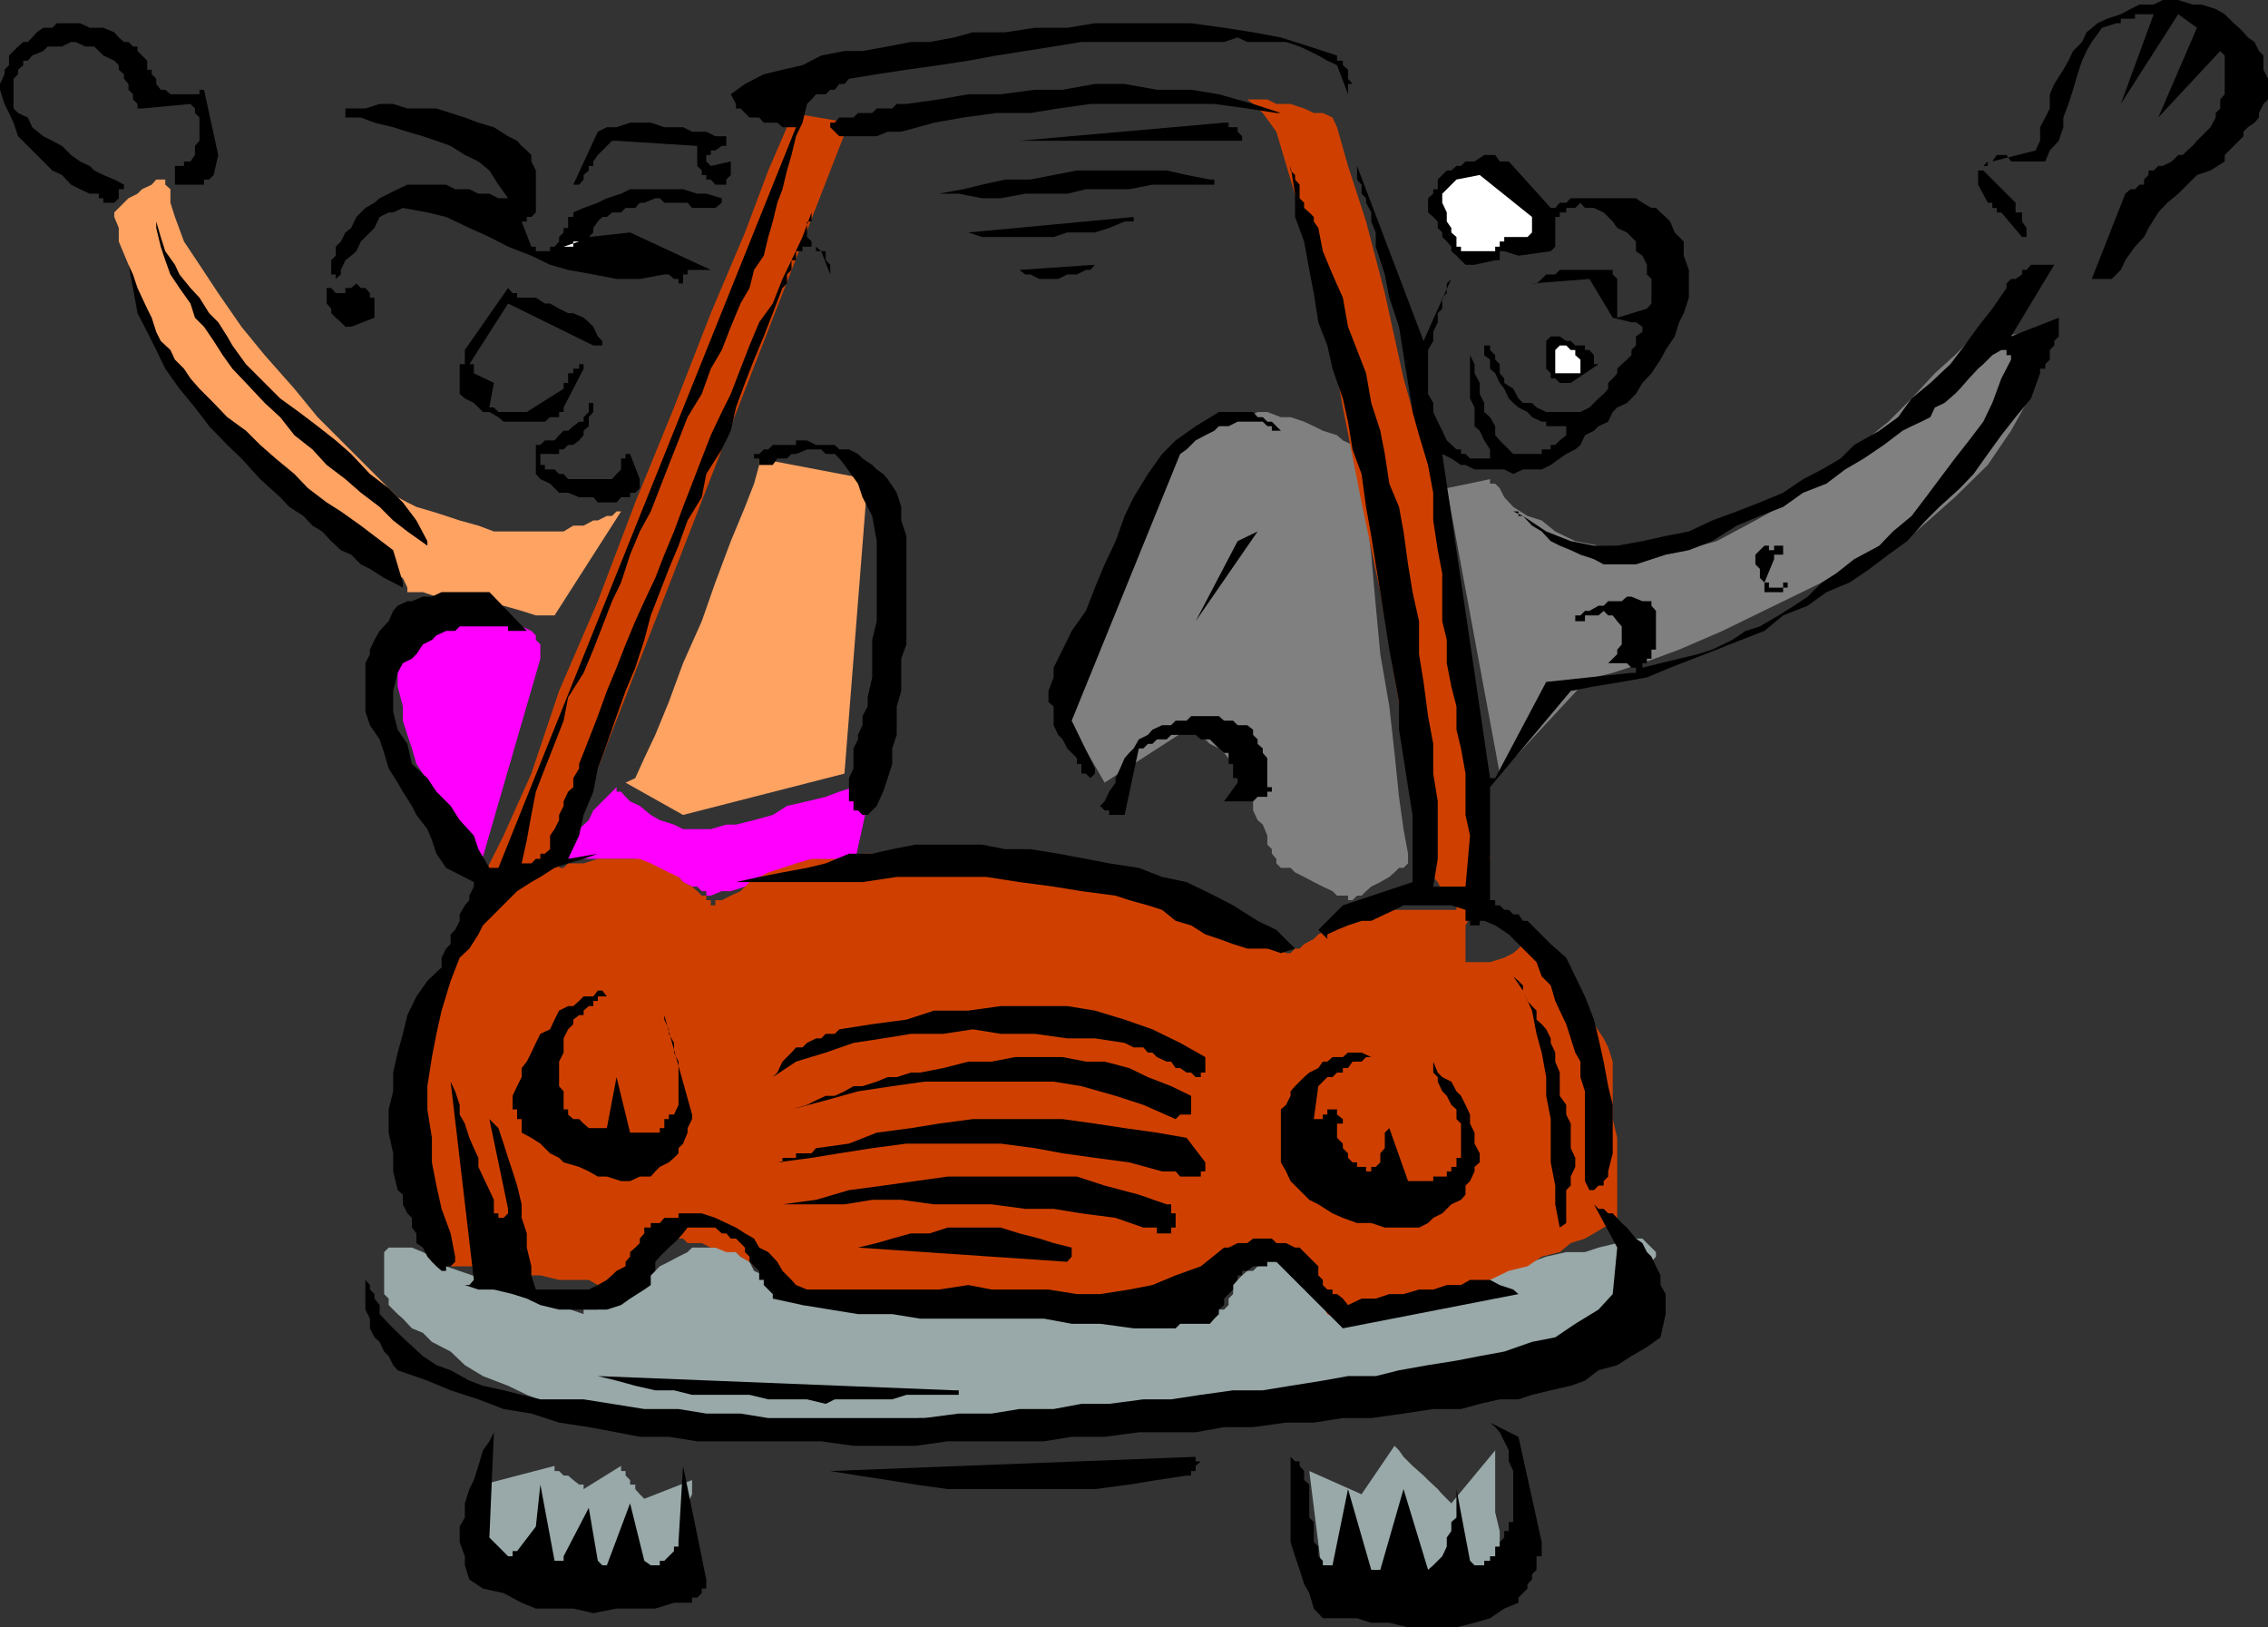 <svg xmlns="http://www.w3.org/2000/svg" width="351.301" height="252"><rect width="100%" height="100%" fill="#333333" stroke="none"/><path fill="gray" d="M224.098 75.598 232.3 119.8l13.199-14.203 1.398-.7 2.903-.699 4.597-1.5 5.7-2.101 6.703-2.899 8-3.898 14.797-7.203L296.8 82.3l6-5.301 5.097-5 3.602-5.3 2.398-4.302L315.3 57.8l1.5-2.8v-2.2l.699-.702-.7-1.5h-1.5l-.702.8L305 52.801 302.8 55l-3.1 2.8-3.602 3.9-3.598 3.6-5.3 4.298-4.302 3.8-6 4.403-5 2.797-6 3.203-5.097 1.398-4.301.7-4.5-.7-4.402-.699-3.598-.7-3.102-1.5-2.097-1.702-2.203-.7-2.2-1.398L233 77l-.7-1.402-.702-.7h-.797V74.2l-6.703 1.399m-53 45.601L183.8 113h.699l.7.8h.8l1.398 1.4 1.403.698.797.7L191 118.3l.7.699.698 1.5v.7l.801 1.398.899 1.5v1.402l.703 1.5.797.7.703 1.698v1.403l.699.699v.7l.7.8v.7l.698.698h1.5l.7.7 1.402.703 1.5.797 1.398.703 1.5.699.7.7h1.703v.698h.699l.7-.699h.698l.7-.699.8-.7 1.403-.702 1.398-.797.801-.703.7-.7h.698l.7-.699v-1.5l-.7-3.8-.699-5-.699-6.801-.8-7.2-1.4-8.097-.702-7.5-.7-7.903-.8-6.699-.7-5-.699-3.898v-1.403h-.699L208 68.2l-.902-.8-2.2-.7-1.398-.7-1.5-.7-2.102-.702h-1.5l-2.097-.797h-1.5l-1.602.797h-.8L191 65.3h-1.402l-.798.7h-1.403l-.699.7h-1.5l-1.398.698-1 .801-1.403 1.399-.699.703L179.2 72l-.699 1.398-.7 1.5-.702 2.102-.7 2.2-1.5 2.198-.699 2.403-.699 2.097v2.2l-.7 1.402-1 2.2-.702 1.398-.7.703-.8 1.5-.7 1.699-.699 1.398-.699 1.403-.7 1.5-.8 2.097v1.5l-.7 1.403-.702.699v1l-.7.7 7.2 12.5"/><path fill="#ffa363" d="m96.898 121.2 8.903 5 25-6.4 3.597-45.6-16.8-3.2v1l-.797 2.898-1.403 3.602-2.199 5.3-2.398 6.4-2.102 6-2.898 6.5-2.203 6-2.098 5.1-1.7 3.598-1.402 3.102-1.5.7m-11-25.9L96.2 79.2h-.7l-.7.698H94l-1.402.7h-.7l-1.5.8h-1.597l-1.5.903H76.5l-2.402-.903-2.899-.8-2.101-.7-2.2-.699L64.5 78.5l-1.402-.7-1.5-.8-1.399-1.402-1.398-1.399L56.598 72 52.8 68.2l-3.602-3.602-3.601-4.399L41 55l-3.602-4.402-3.597-5.2L30.898 41 28.5 37.398l-1.402-3.8-.7-2.2v-2.097l-.8-.703V27.8h-1.399l-.699.797-1.5.703-.7.699-1.402.7-2.199 2.198v.7l.7 1.703v2.097l1.5 3.602.699 2.898L22 48.5l2.2 3.598 2.198 4.3L29.5 61l2.898 3.598L36 68.199 39.598 71l3.8 2.398 3.602 2.2 3.598 2.902 2.203 2.098L55.898 83 58 85.2l1.5 1.398 1.398 2.203 1.5.699.7 1.5v.7H65.5l2.098.698H69.8l2.898.7 2.102.703H78l2.8.797 2.2.703h2.898"/><path fill="#f0f" d="M95.5 121.898v.7h.7l.698.8.7.7 1.5.703 1.703 1.398 1.398.801 2.2.7 1.402.698h4.297l2.402-.699h1.5l2.8-.699 2.9-.8 2.198-1.4 3.102-.702 2.898-.7 2.102-.8 2.2-.7h1.398l.8-.699h.7l-2.899 13.2h-1.398l-1.5.699h-2.903l-2.097.703-3.102.797-2.898.703h-2.903L113.2 138h-1.398l-1.703.7h-.7v-.7h-.699l-.699-.7h-.8l-1.4-.702-.702-.797h-.7l-1.5-.703-.699-.7h-1.398l-1-.699-1.403-.699h-12.5l.7-.8.703-1.4.699-.702 1.7-1.7L91.2 127l.698-1.5 3.602-3.602M83.7 102v-2.2l-.7-.702v-.7l-.7-.699L80.8 97l-1.402-.8H78l-2.2-.9-2.402.9h-6.5L65.5 97h-2.402l-.7.7h-1.5v2.898l.7 1.402v4.3l.8 3.098v2.2l.7 2.203.703 2.097.699 2.403 1 1.5 1.398 2.797 1.5 1.5.7 1.402.703 2.2 1.398 1.698.801 1.403.7 1.398.698 1.5.7.7v.699L83.699 102"/><path fill="#99a8a8" d="m202.8 227.8 2.098 16.798h27.403v-7.5l-.703-2.899v-9.601L224.8 232.8l-1.403-1.403-.699-.8-1.5-1.399-.699-.699-1.7-1.5-.702-.7-.7-.702-.699-1-.699-.7-5.102 7.5-8.097-3.597m-128 2.098L73.399 240.2 89.7 246h1.5l1.399-.7H96.2l1.399-.702h4.601l1.399-.797h2.902v-11l.7-1.403V229.2l-7.4 2.899-.702-.7-.7-.8v-.7h-.8v-.699l-.7-.699v-.7H96.2v-.8l-5.8 3.598v-.7h-.7l-.898-.699-.802-.7h-.7l-.702-.7h-.7v-.8l-11.097 2.898m-5.703-33.8v-.7h-.7l-.8-.8h-.7l-1.398-.7-1.7-.699h-3.6l-.7.7v6.5l.7.699v1l.698.703.7.699.8.7 1.403 1.5 1.699.698 1.398 1.403 2.903 1.5L72 211.398l2.8 1.7 3.9 1.5L81.597 216l3.601 1.398 3.602 1.5 3.797.7 2.902.703h37.398l9.602-.703h25.7l7.398-.7H188.8l4.398-.699h4.5l5.102-.8 5.199-.7h5.8l5-.699 5.298-.7 4.3-.702 4.602-1.5 3.598-.899 2.203-.8 2.097-1.399 1.7-1.402 2.203-.797 2.097-1.403 1.5-1.398 1.403-1.5 1.398-1.402.801-1 1.398-.7 1-.699V199h.7v-1.5l.703-.7v-1.402l.699-.8v-.7l-.7-.699-.702-.699-.7-.7H252.7l-2.199.7-2.902.7-2.098.698h-2.902l-3.098.7-2.2.8-2.902.7h-2.097l-1.5.703H227l-.7.699h-2.902l-1.398.7h-2.2l-1.702.8h-2.899l-1.398.7h-2.203l-.7.698H209.5V199h.7l-.7-.8v-.7l-.7-.7-.8-.702-.902-.7h-1.5l-2.098-.8h-4.3l-1.5.8h-1.4l-1.5.7-.702.703h-.899l-.8.699-.7.7-.699.8v1.398l-.7.7v1l-.702.703h-.797l-1.403.699h-28.597l-7.403-.7h-18.5l-4.3-.702H124.3l-1-1-.703-.7-1.399-.699-1.5-.699-1.398-1.5-1.5-.7-.703-1.402-1.399-.8-.699-.7-.8-.699h-6l-.7.7-1.402.699-1.5.8-1.399.7-1.398 1.402-1.703.7-1.5 1.5-1.399.698-.699.7H94l-.7 1-.702.703h-2.2v.699l-21.3-7.402"/><path fill="#cf4000" d="M131.5 19 86.598 134.398h.703L88 133.7h2.398l2.2-.699h6.5l1.703.7 2.797 1.398 1.5.703.703.797 1.398.703.801.699.7.7h.698v.698h.7v.801h.703v-.8h1l1.398-.7 1.5-.699 1.399-1.402 1.5-.797 1.402-.703 2.2-.7 2.1-.699 2.4-.699h5.1l2.798-.8h11.101l4.5.8h7.2l3.902.7H166l2.2.698 1.398.7 3.203.703 2.797 1.5 3.601 1.398 3.602 1.5 3.199 1.399 3.598 1.703 2.8 1.398 3.2 1.5 2.101.7 1.5.699h.7l.699-.7h.703l.699-.699 1.5-.8.7-.7 1.398-.699 1.5-.7H208l1.5-.702 1.398-1h1.5l1.403-.7h11.797v-.699h-.797l-.703-.8v-.7l-.7-.699-.699-1.402-.699-.797v-.703h-.8v-.7l-.7-2.199-.7-6-1.702-9.601-2.098-11.7-2.2-13.199-2.902-13.898L208 63.098l-2.402-13.2-2.797-12.5-2.903-9.597-2.199-7.403-2.101-2.898-1.5-1.402-.899-.7h3.102l1.398.7h2.2L202 16.8l1.5.699h1.398l1.5.7.7 1.5 1.703 6 2.797 8.6 2.902 11.098 2.898 13.2L221.2 72l2.899 14.598 2.902 14L229.2 113l.698 11.098.903 8.902-1.602 6.398-2.199 3.903V149h3.8l2.2-.7 1.398-.702.801-.7.7-.699h.699l.703.7.699 1.402 1.5.699 1.398 2.2 1.7 1.398L244 155l1.5 2.2 1.398 1.398 1.5 2.203.7 1.398.703 2.2v8.902l.699 2.898v12.399h-.7v.8l-1.402.7-1.5.902-1.398.8-2.2.7-1.702 1.398-2.797.7-2.203 1.5-2.899.703-2.898 1.398-3.102.801-2.101.7-5.797 1.398-2.403 1-2.199 1.402h-2.101l-1.5.7h-4.5l-1.5-.7-.7-1.402-.699-1v-1.399L203.5 199v-2.2l-.7-.702v-.7l-1.5-1.5h-3.6l-1.4.7-2.202.8-2.399.7-2.898.703-2.102.699-2.898.7-2.403 1.5-1.398.698h-1.5l-.7.7h-51.402l-.699-.7h-1.398l-1.703-.699-1.399-1.5-1.5-.699-1.398-.7-1.5-.702-.703-.7-1.399-.8-.699-.7h-1.5l-1.7-.699h-.702l-1.399-.699H106.5l-.7-.7h-2.902l-1.398 1.4-1.7.698-1.402 1.5-1.5.7-.699.703-1.398.699-.801.7-.7.8h-.702l-1.399-.8h-4.601l-2.899-.7h-2.898l-3.602-.7-3.101-.702H69.8l-1.403-.7h-.8v-.8l-.7-1.399v-1.398l-.699-1.703-.699-2.2V186.5l-1-2.2-.7-1.402V163l.7-1.5v-2.102l1-.8.7-2.098.698-2.2 1.5-2.402.7-2.898 1.402-2.102L72 144l.7-2.402.698-1.399.7-1.5.703-2.898L78 129.398l4.3-9.597L86.599 107l6-13.902 5.8-15.297 6-14.703 5.7-14.598 5.3-12.5L119 26.398l2.898-6.699.7-2.199L131.5 19"/><path d="M351.3 15.398V12.2l-.702-1.398V8.598l-.7-.7L349.2 6.5l-1-.7-.699-.8-.7-.7-.8-.702-1.402-1.399-1.399-.8-2.199-.7h-1.402l-2.2-.699H335l-1.402.7h-2.2L330 1.397l-1.5.801-2.102.7-1.5.699L323.2 5l-.699 1.5-1.402 1.398-.7 1.5-.8 1.403-1.4 2.199-.699 1.598V16.8l-.7 1.398-.8 1.5V21.8l-.7 1.5-6.701 1.7h-.7v.7h-.699v.698h-.8v2.2l1.5 2.8h.699v.801h.703v.7H310l3.2 3.8h.698v-1.398l-.699-1v-1.403h-1v-1.5l-5-5V25.7l.7-.699h.699l.703-1h1.5l.699 1h5.3l.7-1.7 1.398-1.5.7-2.1v-1.5l.8-2.102.7-2.2.703-2.398.699-2.102.7-1.5.8-1.398 1.598-2.2 2.203-.702h.699v-.7h2.2V2.2h2.898L328.5 16.098l8.898-13.899 2.903 2.102-6 13.898 9.597-10.3.7.699v6l-.7.8v1.403l-.699.699v.7l-.8 1.5L341 21.097l-.7.703-.702.797-.797.703-.703.699h-.7l-1 1-1.398.7h-.7l-.702.698h-.797v.7l-.703.703v.797h-.7l-.699.703H330l-.8.699-5.2 13.2h3.098l1.402-1.4.7-1.5 1.5-2.1 1.398-1.5.703-1.4 1.5-2.402 1.398-1.5L337.4 30l2.902-2.902 2.097-.7 2.2-1.398v-1l.703-.7.699-.702.8-.797.7-.703v-.7l.7-.699 1-.699.698-.8v-.7l.7-1.402.703-.7m-32.404 36.7v-2.899l-7.398 2.899L318.2 41h-3.602l-.7.8h-.699v.7l-1 .7h-.699l-.7.698v.7l-2.202 3.203-2.2 2.797-2.097 2.902-2.203 2.898L299 59.301l-2.902 2.398L294 64.598l-2.902 2.101-3.899 2.2L285.098 71l-2.899 1.7-2.898 1.5-3.102 2.1-3.601 1.5L269 79.2l-3.8 1.398-3.602 1.703L258 83l-3.602.8-3.898.7h-3.602l-3.597-.7-3.801-1.5-3.602-2.402h-.699V79.2h-.8l1.5.7 1.402 1.5 1.5.902 1.398 1.5 1.399.699 1.703.7 1.5.698 2.097.7 1.5.8h5l4.602-1.5 3.598-.699 3.601-1.398L269 81.398l3.598-1.5 3.601-1.398 3.102-2.2 3.597-1.402 2.903-2.199L288.699 71l3.102-2.102 2.898-2.199 1.399-.699 1.5-.7 1.402-.702.7-1.5 1.5-.7L302.8 61l.798-.8L305 58.597l1.398-1.5.801-.7L308.598 55l1.402-.8h.8v.8h.7v.7l-1.5 2.898-1.402 3.8-1.399 2.903L305 68.199 302.8 71l-2.402 3.2-2.097 2.8-2.203 2.898-2.899 2.403-2.101 2.199-3.899 2.098-2.8 2.203-2.2 1.398L280 92.4l-2.102 1.402-2.398 1.5L272.598 97l-2.2.7-2.097 1.398-3.102 1.5-2.199.703-2.902.699-2.899.7-2.8.698v-.699h.699V102h.703v-1.402h.699v-6l-.7-.797v-.703h-1.402l-1.699-.7H252l-.8.7h-2.102l-.7.703h-.8l-1.399.797h-.699l-.7.703h-.8v.898h-.7 2.2v-.898h2.098l.8-.703.7.703h.703l.699.898.7.801v2.8l-.7.798v.703l-.7.699-.702.7H252l.7.698h.698v.801h-.699l-13.199 1.399-7.902 14.902h-.797l-7.403-50.2 1.403.7 1.5 1H227l1.398.7H233l1.398.698 1.5-.699h2.903l1.398-.699 1.399-1 1-.7 1.402-.702.8-.7.7-1.5 1.398-.699.7-.699 1.5-.7.703-1.5.699-.702 1.5-.7L253.398 61l1-1.7 1.403-1.5 1.398-2.1.801-1.5 1.398-2.102.7-2.2.703-1.398.797-2.402V41.8l-.797-2.203v-2.2l-.703-.699-.7-.699-.699-1.7-.699-.702-.8-.7-.7-.699h-.7l-1.402-.8-1-.7h-10.097l-.703.7h-1l-.7.8h-.699L233.7 25h-1.398l-.703-1h-1.7l-1.5 1H227l-.7.7h-.702l-.797.698h-.703l-.7.7-.699.703v1.5H222V30l-.8.7v2.198l.8.7.7.703v1l.698.699v.7l.7.698.703.801v.7l.797.699L227 41h1.398l3.2-.7h.703v-1.402H233l2.2.7 5-.7.698-.699v-4.601h.7v-.7h1V32.2H244l.8-.8.7.8h1.398l1.5.7 1.403 1.402.699 1L252 36l1.398 1.398v1.5l1 .7.7 1.402v1.5l.703.7V47l-.703.8-4.598 1.4v-6l-.7-.7v-.7h-8.202l-.7.7H239.5l-.7.7-.8.698h-.7l8.9-.699 3.6 6 2.9.7h.698l1 .699v.8l-1 .7V53.5l-.699.7v.8l-.699.7-.8.698-.7.7v.703l-.7.797-.702.703v.898l-.7.801-.8.7-1.399 1.398-1.398.703H239.5l-1.5-.703-.7-.7h-1.402l-.699-.699-.8-1.5-1.399-.898v-.703l-.7-.797v-1.403l-.702-.699V55l-.797-.8v-.7h-.903V55l.903.7v1.398l.797.703.703 1.5.699.898.7 1.5.698.7.801.699 1.399.703.703.797 1.5.703h.699V66h3.098v1.398l-1 .801-.7.7h-.699v.699h-1.398v.703h-4.403l-.699-.703-1.398-1.399-.703-.8V66l-.797-1.402-.903-.797v-1.403L229.2 61v-1.7l-.8-1.5v-1.402L227.7 55v6.7l.7 1.398V66l.8.7.7 1.5.902 1.398V71H227.7l-.699-.7h-.7v-.702h-.702l-1.5-1.399-.7-1.5-.699-1.398-.699-1.5v-1.403L221.2 61v-6.8l.8-1.4v-1.402l.7-1.5V48.5l.698-.7v-1.702l.7-.7v-1.5l.703-.699-4.301 9.602-10.3-27.102v2.102l.698.797V30l.7.7v.698l.8 1.5v1.403l.7 1.699v2.2l1.402 4.3.7 3.598 1.5 4.5.698 4.402.7 4.3.703 4.5 1 3.598L221.199 72l.801 4.3v4.298l.7 4.601.698 3.602v7.398l.7 2.899v3.601l.703 3.602.797 3.097V113l.703 2.898.699 3.903v6.398l.7 3.2-.7 7.902h-5l.7-4.301v-8.902l-.7-4.297v-4.602l-.8-4.3-.7-5.301-.7-4.297v-5.102l-1-4.5-.702-4.3-.7-5.098-.699-3.801-1.5-3.602-.699-4.597-.7-3.602-1.402-4.3-.8-4.598-2.797-7.203-.801-4.5-1.602-3.598-1.5-3.602-.699-3.597-.699-1v-.703l-.7-.7-.8-.699v-.8l-.7-.7v-2.101l-.702-.797v-.703l-.7-.7V25.7l.7 4.301v3.598l1.402 3.8.8 4.403.7 3.597.7 4.5 1.398 3.602.8 3.598 1.602 4.6.8 3.602.7 4.297 1.398 3.8.7 5.102.8 4.5.7 4.398.703 4.301.699 4.5.7 4.399.8 4.3.7 3.801V113l.698 4.398.7 4.5.703 4.301v10.399L208 140.199 204.2 144l1.398 1.398v-.699l1.5-.699 1.703-.7 2.097-.702h1.5l2.102-1 1.5-.7 1.398-.699h7.403l2.199.7v1.699h.7v.703h1.5v-.703h.698l1.7.703 2.101 1.398L238 149l.8 2.2 1.4 1.398.698 2.402.7 1.5 1 2.098.703 2.203L244 163l.8 1.398v2.403l.7 2.199v13.898l.7 1.403h.698l.7-.703h.8v-.7l.7-.699v-.8l.703-2.801v-7.5l-.703-2.899-.7-3.8-.8-3.598-.7-2.903-1.398-3.597-1.5-3.102-1.402-2.898-2.399-2.102-3.601-3.601h-.7l-.699-1h-.8l-.7-.7H233l-.7-.699h-.702v-.8h-.797v-17.5L243.3 107l3.597-.7 4.301-.702 3.899-.7 3.601-1.5L262.3 102l3.597-1.402 3.801-1.5 3.602-1.399 2.898-2.398L280 93.8l2.898-2.102 3.602-1.5 3.098-2.101 2.902-2.2 2.898-2.097 2.903-3.203 2.097-2.098 3.2-2.902 2.101-2.2 2.2-3.097L310 67.398l2.2-2.8 2.398-2.899L316 57.801v-.703h.8v-.7l.7-.699v-1.5l.7-.699v-.7l.698-.702"/><path d="M276.2 90.2v.8H274v-.8h-.7l1.5-3.602v-.7h1.4V84.5h-1.4v.7h-.8v-.7h-.7l-.702.7-.7.698v1.5l.7.7V89.5l.703.7v1.5h2.898V91h.7v-.8h-.7M258 203.5v-3.102l-.8-1.398v-1.5l-.7-1.402-.7-1.5-.702-.7-.7-1.398-1-.7-1.398-1.702-.8-.7-1.4-1.5h-.702l-.7-.699h-.8l-.7-.699 3.602 6.7-.7 7.198-2.202 2.403L244 205l-3.102 2.098-3.597.703-4.301 1.5-3.8.699-3.602.7-4.399.698-4.5.801-3.601.899H208.8l-3.903.703-5 .797-4.3.703H191l-5 .699-4.602.7h-4.3l-5.297.698H167.5l-4.3.801h-5.302l-4.3.7H148.5l-5.3.699H119l-4.3-.7h-5.302l-4.3-.699H99.8l-5-.8-4.403-.7H83.7L80.801 216 78 215.3l-3.2-.702-2.1-.797-2.9-1.602-2.202-.8L65.5 210l-2.402-2.2-2.2-2.1-2.097-2.2v-1.402l-.801-1v-.7l-.7-.699V199l-.702-.8v-1.4 6l.703 1.4v1.5l.699 1.398.8.703.7 1.5.7.699.698 1.398.7.801 4.601 1.602 3.602 1.5 4.297 1.398L78 218.2l4.3.7 4.298 1.402 4.601.699 4.301.8 3.598.7h4.5l4.402.7h19.2l5 .698h9.6l5-.699h14.9l4.3-.699h5.098l5.3-.7h8.801l4.399-.8h4.5l5.101-.7h4.301l4.5-.702h4.398l5-.7L222 218.2h4.3l2.9-.8 3.1-.7h2.9l2.1-.699 2.9-.7 3.1-.702 2.2-.797 2.098-1.602 2.902-.8 2.2-1.399 2.398-1.402 2.101-1.5.801-3.598M246.898 55l-.699-.8h-.699v-.7H244l-.7-.7h-.702l-1-.702h-1.399l-.699.703v4.297l.7.703v.797h.698l.7.703h1.703l4.297-2.903h-.7V55"/><path fill="#fff" d="m244.8 55.7-.8-.7v-.8h-.7l-.702-.7h-1l-.7.7v3.6h3.903v-2.1"/><path d="m243.3 182.2.7-1.5v-1.4l-.7-1.5V174l-.702-1.402v-1.5l-1-1.399v-3.601l-.7-1.7V163l-.699-1.5v-.7l-.699-1.402-.7-.8-.8-.7V156.5l-.7-.7-.702-.8-.7-1.602v-.8l-.699-.7-.8-.699 1.5 2.2 1.402 3.101.699 3.598.8 2.902.7 3.8v2.9l.7 3.6v6.7l.698 3.598v2.902l.7 3.598 1-.7v-5.097l.703-.703v-1.399M238.8 238.8l-3.6-16.3-4.4-2.2.798.7.703.8 1.398 2.798v1.703l.7 1.5v7.898h-.7v1.399H233v1l-.7.703v.699h-.702v1.5h-.797v.7h-.903v.698h-1.5l-.699-.699-2.101-11.101V235l-.797.7v1.398l-.703 1v1.402l-.7 1.5-1.398 1.398-.8.7-3.802-12.5-3.597 12.5h-1.403l-3.597-12.5-2.403 11.8h-1.5v-.699L204.2 241v-1.5l-.699-.7v-3.1l-.7-.7v-5.102l-.8-.699v-1.398l-.7-.801v-.7h-.702l-.7-.702V238.8l.7 2.199.703 2.098.699 2.203.8 1.398.7 2.399 1.398 1.5h5.301l2.2.703h2.8l2.899.699h7.5l2.8-.7 2.403-.702 2.199-1.5 2.2-.899v-.8l1.398-1.399v-.7l.703-.702v-.797l.699-.703V241h.8v-2.2"/><path fill="#fff" d="M237.3 35.3v-1.702l-8.1-6.5-3.602.703-2.2 2.199v1.398l.7 1.5v1.403l.703 1V36l.797.7v1.5h.703v.698h5.297V38.2h.703v-.8H233v-.7h3.598l.702-.7v-.7"/><path d="m234.398 199.7-2.097-.7-1.5-.8h-3.102l-1.398.8h-2.203l-2.098.7h-2.2l-2.402.698H215.2l-2.101.7h-2.2l-2.097 1-.801-1-.902-.7h-.7v-.699h-.8l-.7-.699v-.8l-.699-.7v-1.402l-2.898-2.899h-.703l-1.399-.699h-1.5l-.699-.7h-2.902l-.899.7h-1.5l-1.398.7h-.703L186 196.097l-3.902 1.402-3.598 1.5-3.602.7-4.5.698h-3.597l-4.403-.699h-8.8L150 199l-4.602.7H125l-1.7-.7-.702-.8-1.399-1.4-.8-1.402-1.399-1.5-1.402-.699-.797-1.398-1.403-.801-1.398-.902-1.5-.7-1.7-.8-2.1-.7h-3.602v.7h-2.2l-.699.8h-1.398v.7h-1V191l-.703.8v.7l-.7.7-.8.698v.7l-.7.8v.7l-1.398.703-.7.699-.8.7-1.402.8-1.399.7H83l-.7-2.2v-1.402l-.702-2.899V191l-.797-2.402V186.5l-.703-2.902-.7-2.2-.699-2.097-.699-2.203-.8-2.399-1.4-1.398 2.9 13.898v.7l-.7.699h-.8v-.7h-.7v-2.097l-.7-1.5-1-2.102-.702-1.5v-1.398l-.7-1.5-.699-1.602L72 174l-.8-1.402v-1.5L70.5 169l-.7-1.5 3.598 30.7-.699.8H72l2.098.7H76.5l2.898.698 2.2.7 2.101 1 2.899.703H94l2.2-.703 1.398-1 2.203-1.399 1-.699v-1.5l.699-.7v-1.402l.7-.8 1.398-1.399.8-.699.7-.7.703-.8.699-.902h4.3l1 .902h.7l.7.8h.8l1.398 1.4v.698l.7.7v.8l.703.7.797.703v1.398h.703V199l1.398 1.398v.7l4.602 1 4.297.703 4.3.699h5.301l4.301.7h19.2l4.3.8h4.398l5.2.7h6.5l.703-.7h4.597l.7-.8.703-.7v-.7l.797-.702v-1l.703-.7.699-.699V199l.7-.8v-.7h.698v-.7h.801l.899-.702h2.203v-.7h1.398L208 205.7l27.2-5.3-.802-.7M229.2 180v-1.402l-.802-1.5v-1.7L227.7 174v-1.402l-.699-1.5-.7-1.399-.702-.699-.797-1.5-1.403-.7-.699-.702-.699-1.7v1.7l.7.703v.699l.698 1.5.7.7.703 1.398.797.703v1.5l.703.699v5.3h-.703v1.4h-.797v.698h-.703v.801H222v.7h-3.902l-2.899-8.2-.699.7v2.402l-.7.797V180l-.702.7h-.7v.698h-.8v-.699h-1.399V180h-.699l-.7-.7v-.702l-.8-.797v-.703l-.902-.899V174H208v-.7l-.902-.702v-.797h-1.5v.797h-.7v.703H203.5l.7-5.102 1.398-1.398h.8l.7-.703H208v-.7h.8l.7-1h1.398l.7-.699h.8l-1.5-.699h-2.097l-.801.7h-1.602l-.8.698h-.7l-.699 1-1.398.7-.801.703-.7.699-.702.7-.7.8v.7l-.699 1.398-.8.703V180l.8 1.398.7 1.5 2.902 2.903 1.398.699 2.2 1.398 1.601.7 2.2.8h2.198l2.102.7h5.3l1.4-.7.8-.8 1.398-.7.7-.699.703-.699 1.5-.7.699-.8v-1.402l.7-.7.698-1.5v-.699l.801-.699"/><path d="M208.8 13.898V13h.7l-.7-.8v-1.4l-.8-.702v-.7h-.902v-.8L202.8 7.199l-4.403-1.398-4.3-.801-4.5-.7-5.098-.702h-14.902L165.3 4.3h-5l-4.601.7h-5l-2.898.8-3.801.7h-2.902l-3.598.7-3.902.698H130.8l-3.602.7-2.898 1.5-3.102.703-2.898.699-2.903 1.5-2.199 1.598.801 1.5v.703h.7l1.398 1.398h1.5l.703.801h2.097l.801.7h2.102L77.199 134.397h-1.398l-1.703-2.898-.7-2.102L71.2 127l-1.398-2.2-2.203-2.202L66.2 120.5l-2.398-2.2-.703-3.1-1.5-2.2-.7-2.8V107l.7-2.8.8-1.5 1.403-.7.699-.7 1-1.5 1.398-.702.7-.7 1.5-.699H70.5l.7-.699h7.5v.7h2.898L76.5 92.397l-.7-.699h-7.402l-1.5.7H65.5l-1.7.699h-.702l-1.5.703-.7.797-.699 1.601-1.398 1.5-.801 1.4-.7 1.5v.703l-.702 1.398v7.5l.703 2.102 1.5 2.199.699 2.098.7 2.402 1.398 2.2.8 1.398 1.403 2.203.699 1.398 1.7 2.2.698 1.699.7 2.101 1.5 2.2 4.3 2.199v.703l-.699 1.398v.7l-.699.8-.8 1.399v1L70.5 144l-.7.7v1.5l-.702.698-.7 1.403v1.5l-2.199 2.097-1.699 2.403-1.402 2.898-.7 2.899-.8 2.902-.7 3.098V169l-.699 2.8v3.598l.7 3.2v2.8l.699 2.903.8.699v1.5l.7 1.398.703.7v1.5l.699.902v1.5l1 .7.7 1.398.698.8.7.7.8.703h.7v-.703h.703l.699-.7v-.8L69.8 191l-1.402-3.8-.8-3.602-.7-3.598v-3.8l-.699-4.4v-3.6l.7-4.5.699-3.602.8-3.598 1.403-4.602 1.398-3.597 1.5-1.403 1.399-2.199.703-1.398 2.398-2.403L80.098 138l2.203-1.402 1.398-.797 2.2-1.403L88 133.7l2.398-.699 2.2-.8L88 133l1.7-3.602.698-3.199 1.5-3.601.7-3.598L94 115.2l1.5-4.302L96.898 107l1.5-3.602 1.403-4.3 1-3.797 2.797-7.203 1.5-3.598 1.402-3.902L108.7 77l.698-3.602 2.403-3.8 1.398-2.899.801-3.601 1.398-3.797 1.403-3.602 1.5-3.601 1.398-3.598 1.5-3.902.7-.7V42.5l.699-.7v-1.5h.703v-1.402h1V38.2h2.097v.7h.801l1.399 3.601V41l-.7-.7v-1.402h-.699l-.8-.699h-.7v-.8l-.699-.7v-2.398h.7v-1.403l-1.4 3.801-1.702 3.602-1.399 2.898L119.7 47l-2.101 2.898-1.5 3.602-1.399 3.598L113.2 61l-1.398 2.8-1.703 3.598-1.4 3.602-1.5 3.898-1.398 3.602-1.403 3.8-1.5 3.598L101.5 89.5l-1.7 3.598-1.402 3.101-1.5 3.602-1.398 3.597L94 107l-1.402 3.898-1.399 3.602-1.5 3.8v.7l-.898 1.5v1.398l-.801.7-.7 1.5v.703l-.702 1.398V127l-.7 1.398-.699 1v2.102l-.8.7h-.7v.8H83l-.7.7h-1.5l.798-3.602.703-3.899.699-3.601L84.398 119l1.5-3.8 1.403-3.602L88 108l2.398-3.8 1.5-3.602L93.301 97l1.5-3.902 1.398-2.899 1.399-4.3 1.5-3.598 1.703-3.102 1.398-3.601L103.598 72l1.5-3.8 1.402-3.602L108.7 61l1.398-3.902 1.703-2.899 1.398-3.601L114.7 47l1.399-2.402.703-2.797 1.5-2.203.699-2.899.7-2.398.698-2.903.801-2.097.7-2.903.699-2.398.703-2.902 1-2.098.699-2.902.7-.7.698-.8h1.5l.7-.7h.703L130 13h.8l.7-.8 4.3-.7 4.598-.7 5-.702 4.602-.7 4.3-.8 4.5-.7 4.4-.699 4.3-.699h22.098l2.101-.7 1.5.7h6l2.102.7 1.5.698 1.398.7 1.399.8 1.5.7 1.703 4.5v-.7"/><path d="M200.598 146.898 197.699 144l-2.898-1.402-3.801-2.399-2.902-1.5-4.297-2.101L180 135.8l-3.602-1.403-4.597-.699-3.602-.699-4.3-.8-4.301-.7h-3.899l-3.601-.7H141.8l-3.602.7-3.101.7H131.5l-3.602 1.5-2.898.698-3.8.7-3.602.703-3.598.797h19.598l5.3-.797h13.903l5.097.797 5.301.703 4.301.699 5.3.7 2.098.698 2.903.801 2.199.7 2.098 1.699 2.402.703 2.2 1.398 2.1.7 2.2.8 2.2.7h3.1l2.098.699 2.2-.7m-2.2-129.397-4.3-1.402-5.297-1.5-4.301-.7h-5.3l-5-.898h-4.602l-5 .898H160.3l-5.301.7h-5l-4.602.8-5 .7h-1.5l-.699.703H135.8l-.703.699h-2.2l-.699.7H130l-.7.8h-.702v.7l.703.698.699.7h5.8l1.7-.7h2.098L144.699 19l4.5-.8 5.102-.7h5.297l4.3-.7 5-.702h19.2l5.101.703 4.5.699h.7m-.001 49.2L197 65.3h-.7l-.702-.702h-.797l-.703-.797H188.8L185.199 66l-3.101 2.2L180 70.3l-2.2 3.098L175.599 77l-1.399 2.898-1.398 3.903-1.703 3.597-1.5 3.602-1.399 3.598-2.2 3.101-1.402 2.899-.7 1.402-.699 1.398v1.5l-.8 2.102v1.7l.8.698v2.903l.7 1.5.699.699.703 1.398 1.5 1.5v.903h.699v1.5h.7l.698.699.7-.7v-.8L166 111.598 182.8 70.3l1-.703 1.4-1.399 1.5-.8 1.398-.7.703-.699h1.5l1.398-.7h3.899l.703.7H197v.7h1.398M196.3 121.2v-3.802l-.702-.8v-.7l-.797-.699v-.699l-.703-.7v-.8l-.899-.7h-1.5l-.699-.702h-1.402l-.797-.7H184.5l-.7.7h-1.702l-.7.703H180l-1.5.699-.7.8-1.402.7-.8 1.398-.7.7-.699.8L173.5 119l-.7 1.5v.7l-1 1.398-.702 1.5-.7.703.7.699h.703v.7h2.398l2.2-10.302h.699l.703-.699h.699l.7-.699h1.5l.698-.7h3.801l.801.7h1.398l.7.7.703.698.797.7h.703v1.703H191v2.199h.7v.7l-2.102 2.898h4.5l.703-.7h1.5v-.8H197v-.7h-.7v-.699M194.8 82.3l-3.1 1.5-6.5 12.4zm-2.402-60.5v-.702l-.699-.7V19.7h-1.398V19h-.703l-31.7 2.8h34.5M186.7 180l-2.9-3.8-4.6-.802-5-.699-4.602-.699-5-.7h-13.899l-5.3.7-4.301.7-5.297.698-4.301 1.7-5.102.703-.699.797h-2.398v.703h-2.102V180h-.8l5.3-.7 4.301-.702 5.098-.797 5.3-.703H155l5.3.703 4.298.797 5 .703 5.3.699 5.102 1.398h2.098l.703.801H186v-.8h.7V180m0-16.3-3.9-2.2-4.3-2.102-4.3-1.5-4.602-1.398-4.297-.7H155l-5 .7h-5.3l-4.302 1.398-5.3.7-5.098.8-.7.7h-1.402l-.699.703h-.8L125 161.5l-.7.7h-1l-.702.8-1.399 1.398-.8 1.7-.7.703 3.602-2.403 4.597-1.398 4.301-1.5 4.602-.7 4.297-.702h5l4.601-.7 4.301.7h5.3l5 .703h4.298l4.601.699 1.399.7h1.5l.703.8h.699l.7.7 1.5.698h.698l.7 1h.703l1 .7h.699l.7.703h.8v-.703h.7v-2.399m.698-135.899-3.597-.702-3.102-.7h-13.898l-3.602.7-3.601.703h-3.899l-3.601.797-2.899.703-3.8.699h3.101l3.598.7H155l3.8-.7h6.5l2.9-.7h6.698l3.602-.702h9.598V27.8h-.7M185.2 226.3v-.702l-56.602 2.203 4.3.699 4.602.7 4.3.698 5 .7h22.798l5.3-.7 4.301-.699 4.602-.699h.699v-.7h.7v-.8l.8-.7h-.8"/><path d="M184.5 171.098v-1.399l-3.102-1.5-3.597-1.398-2.903-1.403-3.8-1h-2.899l-3.601-.699h-7.399l-3.601.7H150l-3.902 1-3.598.699h-1.402l-2.2.703H137.5l-1.7.699-2.202.7h-1.399l-1.398.8-1.5.7h-1.403l-1.5.698-1.398.7-2.402.703 5.3-1.403 5-1.398 5.301-.8 5-.7h20l4.301.7 5.3 1.5 4.298 1.398 5 2.203.703-.703h1.699v-1.5m-2.402 16.8h-.7V186.5h-.699l-4.3-1.5-5.301-1.402-4.297-1.399h-20l-10 1.399-5.301.703-5.102 1.5-5.199.699h9.602l4.297-.7h4.5l5.101.7h8.899l5.203.7h4.398l4.301.698 5.3.7 4.298 1.5h2.101V191h2.2v-.902h.699v-.7h.703-.703v-1.5m-6.5-154.3L150 36l2.098.7h11.101l2.102-.7h4.297l2.203-.7 2.398-1h2.2-.801v-.702m-6 7.402-11.7.8.903.7h.797l1.402.7h2.898l1.403-.7h1.5l1.398-.7h.7l.699-.8M166 193.2l-2.8-.7-2.2-.7-3.102-.8-2.898-.902h-8.2L144 191h-2.902l-2.899.8-2.398.7-2.903.7 32.403 2.198.699-.8v-1.399M147.8 215.3l-55.202-2.202 2.902.703 2.898.797 3.102.703h2.898l2.801.699h8.899l2.902.7h6l2.898.698 1.403-.699h8.898l2.2-.699h8.101v-.7h-.7m-7.402-115.5V83l-.8-2.402V78.5l-.7-2.2-1.398-2.1-.7-.802-1-.699-.702-.699-1.5-1-.7-.7-1.398-.702H130l-.7-.7h-2.902L125 68.2h-1.7v.7h-3.6l-.7.699h-.7l-.702.703h-.797V71h.797v1h2.101l.7-1h1.5l.699-.7h.703l1.699-.702h2.2l.698.703h1.403L130 71l.8 1 2.098 2.898.7 2.102 1.5 2.898.703 3.903v12.398l-.703 2.899v5.8l-.7 3.102v1.398l-.8 1.5v1.403l-.7 1.5v.699l-.699 1.398V119l-.699 1.5v3.598h.7v1.402h.698l.7.7h.8l1.403-1.4 1-2.202.699-2.098.7-2.2v-2.402l.698-2.097v-4.403l.7-2.398v-5l.8-2.2M113.2 25l-3.102.7-.7-.7v-1h.7v-.7h.703l1-.702h.699v-1.5h-1.7l-1.402-.7H107.2l-1.398-.699h-2.903L100.801 19h-3.203l-2.098.7H94l-1.402.698-3.797 8.2h.898l.7-.797v-.703l.8-.7V25.7h.7V25l.699-1 .703-.7.699-.702.8-.797h.7l12.5.797v3.101l.7.7v.699h.698v.703h.7l.703.797h1.699V27.8l.7-.703V25"/><path d="m111.8 30.7-2.402-.7H108l-2.2-.7h-8.202l-1.399.7-2.199.7-1.402.698-2.2.801-1.597.7v.699H88V35.3h-.7v.7l-.702.7v.698l-.7.801H85.2v.7H83v-.7h-.7l-1.5-3.898h.798v-.703h.703l.699-.7v-6.5L82.3 25v-1l-.702-.7-.797-.702-.703-.797-1.399-.703-2.199-1.399L74.098 19 72 18.2l-2.2-.7-2.202-.7h-4.5l-2.2-.702h-2.097l-2.203.703H53.5v1.398h2.398L58 19l2.898.7 2.2.698 2.402.7 2.098.703 2.203.797L72 24l2.098 1 1.703 1.398 1.398 2.2 1.5 2.101h-1.5L75.801 30h-1.703l-1.399-.7H70.5l-1.402-.702h-6l-1.5.703-2.797 1.398-.801.7-1.402.8-1.399 1.399-.8 1.703L53.5 36l-.7 1.398-.8.801v1.399l-.7.703V42.5h.7v.7l.8-.7v-.7l.7-1.5.898-.702.801-.7.7-1.5.699-.699L57.3 36l.699-.7.8-1.702 1.4-.7h.698l1.5-.699 3.801.7 2.899.699 3.601 1.703 3.102 1.398 2.898 1.5 3.602 1.399L85.199 41l2.801.8 3.898.7 3.602.7h3.598l3.8-.7h.7l.8.7h.7v.698h.703V42.5h.699v-.7h3.598l-12.5-5.8-6.399.7.7-.7v-.7l.699-1 .703-.702H94l.8-.7h1.4l.698-.699h1.5l.7-.8h.703l1.699-.7h.7l.698.7h3.602l.7.8h3.6l1-.8v-.7m-2.402 213.899L105.801 227l-.703 11.8v.7h-.7v.7l-1.5 1.5h-.699v.698h-1.398l-1-.699-2.203-8.898L94 242.398h-.7l-.702-.699-1.399-8.199-3.898 7.5v.7h-1.403L83.7 229.897l-.699 6.5-2.902 3.801h-.7V241H78.7l-2.898-2.902.699-16.297-.7 1.398-1 1.399-.702 2.402-.7 2.2-.699 1.398-.7 2.202v2.2l-.8 1.398v2.403L72 241v1.398l.7 2.2L74.8 246l3.2.7 2.8 1.5 2.2.898h5.8l3.098.703 3.602-.703h6l2.898-.899h2.801v-.8H108l.7-.7V246h.698v-1.402m-2.198-72-4.302-15.399v.7l.7 1.5v.699l.8 1.402v1.5l.7 1.398v6.7l-.7 1.5h-.8v.703h-.7v1.398h-.699v.7h-4.601L95.5 166.8l-1.5 7.898h-2.8l-.802-.699-.699-.7h-.898l-.801-.702v-.797h-.7V169l-.702-.8v-3.802L87.3 163v-2.2l.699-1.402.8-.8v-.7l.9-.699h.698v-.699l.801-.7h.7v-.8h.699v-.7H94.8 94l-.7-.902h-.702l-.7.903h-1.5L89.7 155l-.898.8H88l-1.402.7-.7 1.398-.699 1.5-1.5.7L83 161.5l-.7 1.5-.702 1.398-.797 1v1.403l-.703 1.398-.7 1.5v2.102h.7v1.5h.703v2.097l1.5.801 1.398.899 1.5 1.5 1.399.703.703.699 2.398.7 1.5.698 1.399.801H94l2.2.7h1.398l1.5-.7h1.703l.699-.8.7-.7 1.398-.699.8-.7.7-.702v-.797l.703-.703.699-1.7v-.699l.7-1.398v-.703M99.098 74.2l-1.5-3.9h-.7v.7H96.2v1.7l-.699.698-.7.801H88l-.7-.8h-.702l-.7-.7h-1.5V72H83.7v-1.7h2.899v-.702h.703l.699-.7h.8l.9-.699.698-.8v-.7L91.2 66v-1.402l.7-.797v-2.102.7h-.7V63.8l-.8.797v.703h-.7l-.898.699-.801.7h-.7l-.702.698-.7.801h-1.5l-.699.7H83v4.5l.7.8 1.5.7.698.699.7.703H88l1.7.699h2.198l.7.8H95.5l.7-.8h1.398v-.7h.8l.7-.702v-1.399M93.3 52.8l-.702-.702-.7-1.5-.699-.7-.8-.699L88.8 48.5H88l-1.402-.7-1.399-.8h-.8L83 46.098h-2.902v-.7h-.7l-.699-.8L72 54.199v2.2h-.8V61l.8.7 1.398.698 1.403 1.403h1l1.398.797.801.703h6.398l.801-.703h1.399V63.8h.703v-.703l3.097-6v-.7H89.7v.7h-.898v.703H88v1.5h-.7v.898L81.598 63.8h-4.399l-.699-.703h-.7l.7-3.797-3.102-1.5v-1.403H72.7l6-9.398 13.2 6.5h1.4v-.7"/><path fill="#fff" d="M89.7 37.398h-.9v.801h-1.5l2.4-.8"/><path d="m66.2 83.8-1.7-3.202-2.102-2.797-2.199-2.203-2.898-2.2-2.903-3.097L52 68.199 49.2 66l-2.9-2.2-2.902-2.1-5.3-5.302L36 53.5l-.8-1.402-1.4-2.2-1.402-1.398-1.5-2.402-1.398-1.5-1.7-2.098-.702-1.5-1.5-2.102-.7-2.199-.699-2.398V30v5.3l.7 2.9.699 2.1.8 2.2 1.403 2.098L29.5 47l.7 2.2 1.398 1.398 1.5 2.203L34.5 55l1.5 2.098 2.098 2.203L41 62.398l2.398 2.2 2.2 2.8 2.8 2.2 2.2 2.402 2.902 2.2 2.398 2.1 2.903 2.2 2.097 2.098 2.2 1.703 3.101 2.199v-.7m-3.801 6.4-1.5-5L58 83l-2.102-1.602-3.097-2.199-2.203-1.398-2.899-2.203-2.101-2.2L42.699 71l-2.398-2.102-2.203-2.199-2.899-2.101-2.101-2.2-2.2-2.199-1.398-1.601-1-1.5-1.402-1.399-.7-1.5-1.5-1.398-.699-1.403L23.5 49.2l-.7-1.398-.8-1.703-.7-1.5-.702-2.098-.7-1.5.7 3.598.703 3.902 1.5 2.898 1.398 2.801 1.399 2.899 2.203 3.101 2.398 2.899L32.4 66l2.8 2.898L37.4 71l2.902 3.2 3.097 2.8 1.403 1.5L47 79.898l1.398 1.5 1.5.903 1.403 1.5 1.5 1.398 1.597.7 1.5 1.5 1.403.699L59.5 89.5l1.398.7 1.5.8v-.8M58 48.5v-2.402h-.7v-.7l-.702-.8h-.7l-.699-.7-.8.7H53.5v.8H52l-.7-.8h-.702V47l.703.8v.7l.699.7.8.698.7.7h.898L58 49.199V48.5"/><path d="m33.8 24-2.202-10.102h-.7v.7h-4.5l-.8-.7h-.7L24.2 13v-.8l-.699-.7v-.7h-.7V9.399l-1.5-1.5V7.2h-.702l-.7-.699H19.2l-.8-.7-.7-.8L16 4.3h-2.102l-1.5-.702H8.801l-.703.703H6.699L5.7 5l-.7.8-.7.7h-.702l-.797.7-.703.698-.7.7v1.5L.7 10.8v.699L0 13v.898l.7 2.2.698 1.402.7 1.5.703 2.098 1.5 1.5L5.699 24l2.399 2.398 1.5.7 1.402 1.5 1.398.703 1.5.699h1.403v.7H16v.698h1.7l.698-.699v-1.398h.801v-.703l-1.5-.797L16 27.098l-1.402-.7-.7-.699-1.5-.699L11 24l-1.402-1.402-1.5-.797-1.399-.703L5 19.699l-.7-1.5-1.5-.699-.702-.7v-4.6l.703-.7v-.7l.797-.702v-.7H4.3l.699-.8 1.7-.7.698-.699h2.2L11 6.5h.7l1.5.7h1.398l.703.698.699.7 1.7.8.698.7v.703l.801.699v.7l.7.8v.898l.699.7v.8l.703.7v.703H22l7.5-.703.7.703v.699l.698.7v3.6l-.699.798V24l-.699 1h-1v.7h-1.402v1.398h-.7.7v1.5h4.5V27.8h.8l.7-.703L33.8 24"/></svg>
